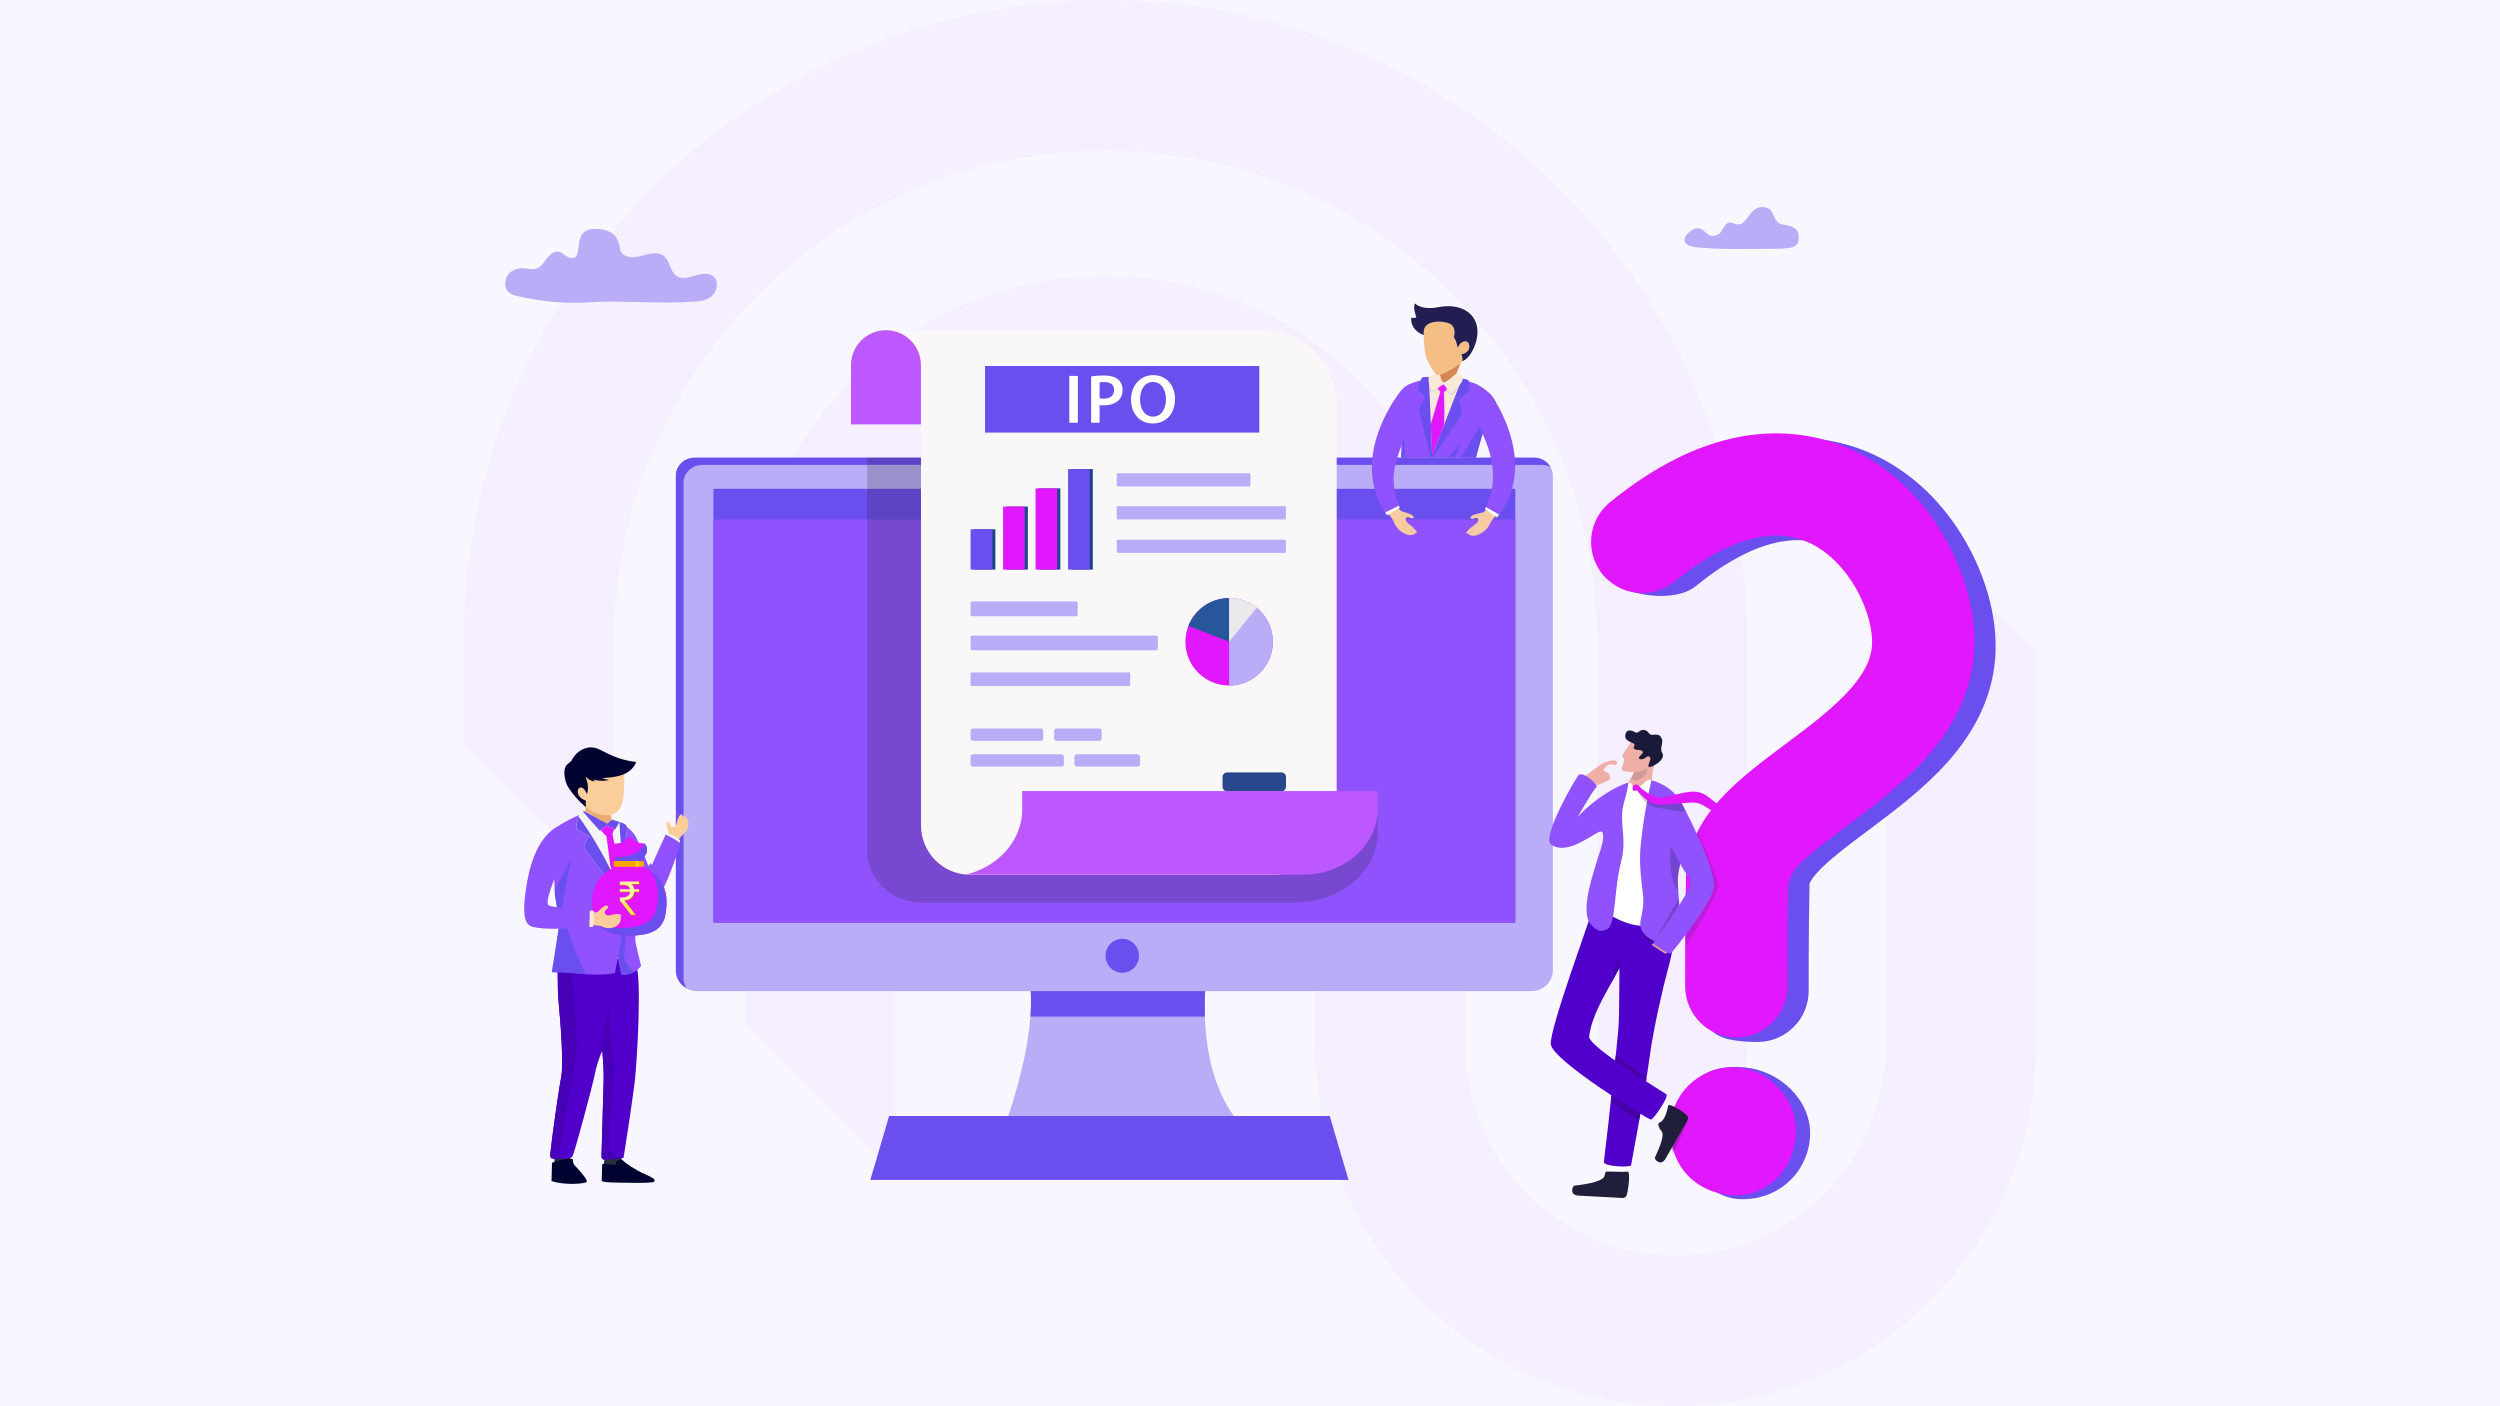 <svg width="1920" height="1080" viewBox="0 0 1920 1080" fill="none" xmlns="http://www.w3.org/2000/svg">
<rect width="1920" height="1080" fill="#F8F7FF"/>
<path d="M471.647 686.258C471.647 685.598 471.647 684.988 471.647 684.378V493.074C471.647 284.95 640.95 115.647 849.074 115.647C1057.2 115.647 1226.5 284.95 1226.5 493.074V805.208C1226.5 837.118 1252.41 863.031 1284.32 863.031C1316.23 863.031 1342.15 837.118 1342.15 805.208V493.074C1342.15 221.182 1120.97 0 849.074 0C577.182 0 356 221.182 356 493.074V570.662L471.596 686.258H471.647Z" fill="#F5EFFF"/>
<path fill-rule="evenodd" clip-rule="evenodd" d="M687.807 488.68V902.386L572.16 786.74V488.68C572.16 335.992 696.394 211.758 849.082 211.758C1001.77 211.758 1126 335.992 1126 488.68V645.789C1126 647.964 1125.88 650.112 1125.65 652.225V803.076C1125.65 891.996 1198 964.351 1286.92 964.351C1375.84 964.351 1448.2 891.996 1448.2 803.076V388.048C1448.2 386.984 1448.25 385.919 1448.3 384.855L1448.3 384.847L1563.85 500.392V803.076C1563.85 955.764 1439.61 1080 1286.92 1080C1134.24 1080 1010 955.764 1010 803.076V645.967C1010 643.792 1010.12 641.645 1010.36 639.531V488.68C1010.36 399.76 938.002 327.405 849.082 327.405C760.162 327.405 687.807 399.76 687.807 488.68Z" fill="#F5EFFF"/>
<path d="M1099.19 533.154L1100.08 542.376C1100.08 542.376 1091.27 546.218 1089.71 544.391C1088.15 542.563 1087.07 543.041 1087.07 543.041L1086.33 531.375L1099.2 533.148L1099.19 533.154Z" fill="#22313B"/>
<path d="M1137.59 530.334L1137.05 539.186L1125.57 538.593L1124.21 528.742L1137.59 530.334Z" fill="#22313B"/>
<path d="M1076.81 385.984H1134.62C1134.73 393.512 1134.79 408.01 1133.85 417.48C1132.53 430.755 1130.09 463.921 1132.05 473.79C1133.84 482.86 1139.34 522.573 1140.36 534.075C1140.48 535.352 1139.45 536.447 1138.14 536.453C1133.08 536.472 1124.99 537.331 1123.61 534.795C1121.83 531.54 1108.66 481.087 1106.71 471.218C1104.75 461.349 1101.15 453.18 1101.15 453.18C1101.15 453.18 1099.84 466.456 1100.11 476.374L1101.73 534.862C1101.77 536.296 1100.53 537.446 1099.08 537.313C1094.47 536.889 1088.85 536.804 1085.1 535.697C1085.1 535.697 1079.08 496.808 1076.89 478.673C1074.7 460.538 1071.3 394.528 1075.93 386.922C1076.13 386.589 1076.43 386.281 1076.81 385.984V385.984Z" fill="#3F4752"/>
<path d="M1140.36 534.081C1140.48 535.358 1139.45 536.453 1138.14 536.459C1137.04 536.459 1135.63 536.453 1134.1 536.411C1131.49 517.829 1122.3 464.816 1120.54 453.446C1119.12 444.352 1122.95 407.786 1125.46 385.984H1134.62V386.003C1134.62 386.22 1134.63 386.438 1134.63 386.668V386.735C1134.64 387.207 1134.65 387.697 1134.65 388.211C1134.65 388.247 1134.65 388.29 1134.65 388.326C1134.65 388.834 1134.66 389.361 1134.66 389.905C1134.66 389.96 1134.66 390.008 1134.66 390.063C1134.66 390.329 1134.66 390.595 1134.66 390.874V390.886C1134.66 391.164 1134.66 391.448 1134.66 391.733C1134.66 391.793 1134.66 391.854 1134.66 391.92C1134.66 392.174 1134.66 392.429 1134.66 392.689V392.792C1134.66 393.094 1134.66 393.403 1134.66 393.711V393.802C1134.66 394.068 1134.66 394.341 1134.66 394.607C1134.66 394.68 1134.66 394.746 1134.66 394.819C1134.66 395.43 1134.66 396.047 1134.66 396.67C1134.66 396.743 1134.66 396.81 1134.66 396.882C1134.66 397.167 1134.66 397.445 1134.66 397.729V397.832C1134.66 398.153 1134.65 398.474 1134.65 398.8C1134.65 398.861 1134.65 398.921 1134.65 398.982C1134.65 399.254 1134.65 399.526 1134.63 399.805C1134.63 399.871 1134.63 399.932 1134.63 399.998C1134.63 400.325 1134.63 400.646 1134.62 400.973C1134.62 401.021 1134.62 401.063 1134.62 401.112C1134.62 401.396 1134.61 401.681 1134.61 401.965V402.189C1134.59 402.842 1134.58 403.502 1134.56 404.155C1134.56 404.228 1134.56 404.307 1134.56 404.379C1134.56 404.67 1134.55 404.966 1134.54 405.257C1134.54 405.293 1134.54 405.335 1134.54 405.372C1134.53 405.698 1134.52 406.025 1134.51 406.352C1134.51 406.418 1134.51 406.491 1134.5 406.558C1134.5 406.824 1134.48 407.09 1134.48 407.362C1134.48 407.435 1134.48 407.508 1134.47 407.574C1134.46 407.895 1134.45 408.216 1134.43 408.53C1134.43 408.579 1134.43 408.627 1134.43 408.675C1134.42 408.948 1134.41 409.226 1134.4 409.498C1134.4 409.571 1134.39 409.65 1134.39 409.722C1134.36 410.358 1134.33 410.987 1134.3 411.604C1134.3 411.677 1134.29 411.743 1134.28 411.816C1134.27 412.088 1134.25 412.367 1134.24 412.633C1134.24 412.669 1134.24 412.705 1134.23 412.742C1134.21 413.044 1134.19 413.347 1134.17 413.643C1134.17 413.704 1134.16 413.77 1134.16 413.831C1134.14 414.079 1134.12 414.327 1134.1 414.569C1134.1 414.63 1134.1 414.69 1134.09 414.745C1134.07 415.035 1134.05 415.325 1134.02 415.61C1134.02 415.652 1134.02 415.689 1134.01 415.731C1133.99 415.979 1133.97 416.221 1133.95 416.457C1133.95 416.524 1133.94 416.59 1133.93 416.657C1133.91 416.935 1133.88 417.207 1133.85 417.474C1133.25 423.488 1132.43 433.587 1131.88 443.753C1131.84 444.455 1131.81 445.157 1131.77 445.859C1131.74 446.56 1131.71 447.256 1131.68 447.958C1131.66 448.309 1131.65 448.654 1131.63 448.999C1131.6 449.695 1131.57 450.385 1131.54 451.074C1131.52 451.764 1131.49 452.442 1131.47 453.12C1131.18 461.924 1131.25 469.778 1132.04 473.79C1132.35 475.327 1132.76 477.741 1133.24 480.748C1133.25 480.839 1133.27 480.93 1133.28 481.021C1133.36 481.535 1133.44 482.067 1133.53 482.618C1134.65 489.813 1136.05 499.664 1137.31 509.012C1138.71 519.438 1139.93 529.241 1140.36 534.075L1140.36 534.081Z" fill="#2F3740"/>
<path d="M1095.91 416.109C1097.77 422.675 1101.93 455.09 1101.93 455.09C1101.46 453.885 1101.15 453.19 1101.15 453.19C1101.15 453.19 1099.84 466.465 1100.11 476.383L1101.73 534.871C1101.77 536.306 1100.53 537.455 1099.08 537.322C1095.23 536.965 1090.85 536.711 1086.44 535.84C1089.59 535.192 1094.45 532.935 1095.71 530.291C1097.3 526.933 1092.23 465.86 1092.23 465.86C1095.28 454.188 1095.91 416.115 1095.91 416.115L1095.91 416.109Z" fill="#2F3740"/>
<path d="M1138.92 539.595C1138.92 539.595 1126.38 535.263 1123.33 536.915C1123.33 536.915 1123.41 540.043 1121.91 541.659C1120.4 543.268 1111.35 552.932 1112.95 554.45C1114.54 555.969 1130.09 557.082 1139.31 553.682L1138.91 539.595H1138.92Z" fill="#2D313D"/>
<path d="M1100.22 540.418C1100.74 540.363 1101.21 540.775 1101.23 541.313L1101.55 553.149C1101.55 553.149 1102.99 554.535 1094.58 554.777C1086.15 555.019 1063.7 555.672 1062.26 554.293C1060.82 552.907 1062.18 551.443 1069.11 548.387C1076.05 545.331 1083.63 540.115 1086.36 537.18C1086.36 537.18 1091.97 537.017 1090.68 541.337C1090.68 541.337 1091.99 541.301 1100.21 540.424L1100.22 540.418Z" fill="#2D313D"/>
<path d="M1075.94 386.922C1076.14 386.589 1076.44 386.281 1076.82 385.984H1134.62C1134.62 386.105 1134.62 386.232 1134.62 386.36C1134.62 386.462 1134.62 386.559 1134.62 386.662V386.729C1134.62 386.971 1134.63 387.213 1134.64 387.467C1134.64 387.509 1134.64 387.552 1134.64 387.594C1134.64 387.794 1134.64 387.999 1134.64 388.205V388.235C1134.65 389.064 1134.66 389.942 1134.67 390.867C1134.67 391.067 1134.67 391.267 1134.67 391.46C1113.02 399.496 1086.77 393.869 1074.93 390.002C1075.2 388.604 1075.54 387.552 1075.92 386.916L1075.94 386.922Z" fill="#2F3740"/>
<path d="M1079.21 366.118C1079.65 364.509 1080 363.492 1080 363.492L1130.03 365.543C1130.03 365.543 1130.21 366.566 1130.48 368.309C1130.23 368.654 1130.03 368.908 1130.03 368.908C1107.71 378.021 1091.54 378.033 1079.21 366.106V366.118Z" fill="#330E00"/>
<path d="M1141.04 323.58L1132.27 355.795L1136.73 385.893C1136.73 385.893 1099.56 401.492 1074.7 385.276L1077.38 317.469L1141.04 323.58V323.58Z" fill="#6A4EEE"/>
<path d="M1148.36 308.165C1143.85 299.923 1135.75 295.712 1131.3 293.927C1117.19 289.606 1097.78 288.566 1082.81 294.871C1077.5 297.103 1070.83 302.005 1077.38 317.465L1079.66 365.044C1079.66 365.044 1077.12 372.377 1078.72 373.932C1091.05 385.895 1107.23 385.895 1129.59 376.77C1129.59 376.77 1130.76 375.27 1130.92 374.671C1131.73 371.439 1129.01 362.411 1129.01 362.411L1141.49 323.582C1141.49 323.582 1147.63 315.226 1148.36 308.171V308.165Z" fill="#8F52FD"/>
<path d="M1074.7 386.185L1076.63 346.364C1082.39 353.135 1085.57 360.221 1088.69 368.541C1101.89 361.691 1113.43 351.689 1122.09 339.605C1118.84 348.312 1115.58 357.014 1112.32 365.721C1120.77 355.809 1134.08 329.046 1142.52 319.141L1132.26 355.791L1136.72 385.889C1136.72 385.889 1099.55 402.402 1074.7 386.185H1074.7Z" fill="#6A4EEE"/>
<path d="M1098.17 289.532C1098.17 289.532 1093.25 289.32 1092.35 289.871C1091.46 290.422 1089.21 296.896 1088.76 297.919C1088.32 298.941 1094.75 304.962 1094.75 304.962C1094.75 304.962 1089.44 313.688 1089.66 314.39C1089.88 315.091 1099.31 353.237 1099.31 353.237C1099.31 353.237 1122.17 319.152 1122.63 317.457C1123.1 315.763 1120.44 306.995 1120.44 306.995C1120.44 306.995 1127.21 302.009 1127.62 300.92C1128.03 299.831 1128.89 292.878 1127.62 291.995C1126.83 291.45 1122.28 290.428 1122.28 290.428L1098.17 289.52V289.532Z" fill="#6A4EEE"/>
<path d="M1122.28 292.086C1122.28 292.086 1115.28 310.16 1109.11 326.081C1104.26 338.6 1098.9 325.506 1098.9 325.506L1097.39 289.617C1097.72 289.593 1098.43 289.503 1098.76 289.484L1122.28 292.092V292.086Z" fill="#F8E8D8"/>
<path d="M1099.14 301.068C1097.73 300.736 1097.67 296.343 1097.67 296.343L1097.39 289.699C1097.4 289.662 1097.42 289.632 1097.43 289.596C1097.78 289.566 1098.43 289.487 1098.75 289.469L1120.43 291.871C1120.35 292.131 1121.22 293.934 1121.06 294.443C1119.81 298.14 1115.76 303.459 1114.95 303.586C1114 303.737 1111.58 300.96 1111.25 300.052C1110.75 300.5 1109.9 301.849 1109.4 302.297C1109.13 308.759 1109.37 317.261 1109.47 325.121C1105.71 334.815 1102.21 343.855 1100.7 347.752C1100.42 348.115 1100.15 348.46 1099.87 348.792L1099.06 329.587C1101.51 320.341 1103.95 311.095 1106.4 301.849C1105.62 300.784 1104.62 299.997 1103.84 298.932C1102.54 300.191 1100.93 301.062 1099.12 301.062L1099.14 301.068Z" fill="url(#paint0_linear_2857_24428)"/>
<path d="M1104.15 293.14C1106.26 294.356 1110.6 294.991 1112.96 295.046C1116.47 295.143 1115.06 293.085 1116.23 292.777L1122.28 277.54L1107.03 275.773L1106.98 276.645L1104.15 293.14Z" fill="#D38753"/>
<path d="M1098.89 325.505L1106.22 300.763L1103.02 297.162L1108.46 293.828L1112.62 297.67L1108.75 301.101C1108.75 301.101 1109.67 312.568 1109.1 326.074C1104.25 338.593 1099.92 349.781 1099.92 349.781L1098.89 325.499V325.505Z" fill="#E118FD"/>
<path d="M1119.12 286.116C1119.12 286.116 1110.84 294.043 1108.72 293.698C1106.59 293.353 1105.49 285.359 1105.49 285.359C1105.49 285.359 1098.31 288.554 1097.39 289.613C1096.46 290.672 1098.34 299.997 1099.33 300.499C1101.43 301.558 1107.73 294.514 1108.88 295.41C1110.03 296.306 1113.28 302.32 1114.35 302.199C1115.42 302.078 1123.95 293.667 1123.47 290.575C1122.99 287.483 1119.13 286.11 1119.13 286.11L1119.12 286.116Z" fill="#F8E8D8"/>
<path d="M1122.34 272.041C1122.34 272.041 1128.58 271.436 1128.41 265.73C1128.24 260.187 1121.18 261.434 1119.75 267.2C1119.72 267.315 1119.56 267.321 1119.54 267.2C1119.2 265.554 1118.08 260.526 1116.53 259.249C1116.53 259.249 1118.97 251.002 1113.2 248.509C1107.43 246.016 1093.68 245.822 1093.4 254.814C1093.12 263.806 1094.15 266.571 1094.37 270.746C1094.58 274.921 1101.12 287.259 1103.88 288.143C1106.63 289.02 1120.13 280.652 1122.22 278.546C1124.31 276.434 1122.35 272.047 1122.35 272.047L1122.34 272.041Z" fill="#F4BE84"/>
<path d="M1083.83 244.033C1083.83 244.033 1086.31 244.559 1087.8 243.646C1087.8 243.646 1084.73 236.185 1086.78 233.062C1086.78 233.062 1091.31 238.472 1104.79 235.894C1118.28 233.317 1130.52 237.601 1133.93 249.098C1137.33 260.594 1128.83 276.315 1122.94 277.325C1123.7 275.086 1122.35 272.031 1122.35 272.031C1122.35 272.031 1128.59 271.426 1128.42 265.719C1128.25 260.177 1121.19 261.423 1119.76 267.19C1119.73 267.305 1119.57 267.311 1119.55 267.19C1119.21 265.544 1118.09 260.516 1116.54 259.239C1116.54 259.239 1118.98 250.991 1113.21 248.498C1107.44 246.005 1093.68 245.812 1093.41 254.804C1093.38 255.723 1093.36 256.564 1093.36 257.363C1093.36 257.363 1083.02 253.902 1083.84 244.033H1083.83Z" fill="#221E52"/>
<path d="M789.82 749.484C789.82 749.484 800.445 780.865 773.125 860.749H950.672C950.672 860.749 918.802 829.369 926.39 749.484H789.814H789.82Z" fill="#B9ADF8"/>
<path d="M925.374 780.756C925.053 771.274 925.313 760.89 926.396 749.484H789.82C789.82 749.484 793.015 758.984 791.375 780.756H925.368H925.374Z" fill="#6A4EEE"/>
<path d="M533.189 351.477H1178.48C1186.27 351.477 1192.59 357.8 1192.59 365.587V745.031C1192.59 753.95 1185.35 761.187 1176.44 761.187H535.234C526.315 761.187 519.078 753.944 519.078 745.031V365.587C519.078 357.8 525.401 351.477 533.189 351.477V351.477Z" fill="#B9ADF8"/>
<path d="M524.942 751.045V370.676C524.942 363.119 531.458 356.995 539.5 356.995H1183.9C1186.4 356.995 1188.73 357.642 1190.78 358.689C1188.32 354.417 1183.56 351.477 1178.03 351.477H533.637C525.595 351.477 519.078 357.6 519.078 365.158V745.533C519.078 751.275 522.376 756.279 527.277 759.002C525.807 756.667 524.948 753.956 524.948 751.045H524.942Z" fill="#6A4EEE"/>
<path d="M548.655 375.398H1163.01C1163.43 375.398 1163.77 375.737 1163.77 376.155V707.886C1163.77 708.304 1163.43 708.643 1163.01 708.643H548.655C548.237 708.643 547.898 708.304 547.898 707.886V376.155C547.898 375.737 548.237 375.398 548.655 375.398Z" fill="#6A4EEE"/>
<path d="M548.625 398.977H1163.04C1163.44 398.977 1163.76 399.303 1163.76 399.703V707.92C1163.76 708.319 1163.44 708.646 1163.04 708.646H548.625C548.225 708.646 547.898 708.319 547.898 707.92V399.709C547.898 399.309 548.225 398.983 548.625 398.983V398.977Z" fill="#8F52FD"/>
<path d="M682.841 857.086L668.422 906.177H1035.65L1021.24 857.086H682.841Z" fill="#6A4EEE"/>
<path d="M874.755 734.036C874.755 741.23 869.001 747.063 861.903 747.063C854.805 747.063 849.051 741.23 849.051 734.036C849.051 726.841 854.805 721.008 861.903 721.008C869.001 721.008 874.755 726.841 874.755 734.036Z" fill="#6A4EEE"/>
<path opacity="0.2" d="M665.941 351.492V653.29C665.941 674.317 683.005 691.538 704.668 693.111C704.486 693.153 704.31 693.202 704.135 693.238H993.921C1029.36 693.238 1058.1 669.433 1058.1 640.074V625.703H1022.86V351.492H665.941Z" fill="#231F20"/>
<path d="M684.438 253.875H970.986C1001.69 253.875 1026.58 279.077 1026.58 310.161V623.104C1026.58 649.982 1005.06 671.772 978.514 671.772H744.85C724.126 671.772 707.322 654.757 707.322 633.772V322.009H684.438V253.875V253.875Z" fill="#F9F7F7"/>
<path d="M747.183 559.469H799.39C800.365 559.469 801.151 560.255 801.151 561.23V567.232C801.151 568.206 800.365 568.993 799.39 568.993H747.183C746.208 568.993 745.422 568.206 745.422 567.232V561.23C745.422 560.255 746.208 559.469 747.183 559.469Z" fill="#B9ADF8"/>
<path d="M811.343 559.469H844.296C845.265 559.469 846.057 560.255 846.057 561.23V567.232C846.057 568.206 845.271 568.993 844.296 568.993H811.343C810.369 568.993 809.582 568.206 809.582 567.232V561.23C809.582 560.255 810.369 559.469 811.343 559.469Z" fill="#B9ADF8"/>
<path d="M747.183 579.242H815.298C816.272 579.242 817.059 580.029 817.059 581.003V587.006C817.059 587.98 816.272 588.766 815.298 588.766H747.183C746.215 588.766 745.422 587.98 745.422 587.006V581.003C745.422 580.029 746.208 579.242 747.183 579.242V579.242Z" fill="#B9ADF8"/>
<path d="M827.245 579.242H873.469C874.649 579.242 875.605 580.198 875.605 581.378V586.63C875.605 587.81 874.649 588.766 873.469 588.766H827.245C826.065 588.766 825.109 587.81 825.109 586.63V581.378C825.109 580.198 826.065 579.242 827.245 579.242Z" fill="#B9ADF8"/>
<path d="M984.071 593.195H942.476C940.505 593.195 938.906 594.794 938.906 596.765V604.178C938.906 606.149 940.505 607.748 942.476 607.748H984.071C986.042 607.748 987.641 606.149 987.641 604.178V596.765C987.641 594.794 986.042 593.195 984.071 593.195Z" fill="#29478C"/>
<path d="M959.639 363.477H858.334C857.966 363.477 857.668 363.775 857.668 364.142V372.928C857.668 373.296 857.966 373.594 858.334 373.594H959.639C960.006 373.594 960.304 373.296 960.304 372.928V364.142C960.304 363.775 960.006 363.477 959.639 363.477Z" fill="#B9ADF8"/>
<path d="M858.352 388.773H986.892C987.267 388.773 987.576 389.076 987.576 389.457V398.213C987.576 398.588 987.273 398.897 986.892 398.897H858.352C857.977 398.897 857.668 398.594 857.668 398.213V389.457C857.668 389.082 857.97 388.773 858.352 388.773V388.773Z" fill="#B9ADF8"/>
<path d="M858.352 414.5H986.892C987.267 414.5 987.576 414.803 987.576 415.184V423.939C987.576 424.315 987.273 424.623 986.892 424.623H858.352C857.977 424.623 857.668 424.321 857.668 423.939V415.184C857.668 414.809 857.97 414.5 858.352 414.5V414.5Z" fill="#B9ADF8"/>
<path d="M785.072 621.606V607.531H1058.1V621.2C1058.1 649.132 1032.4 671.768 1000.69 671.768H741.48C766.592 665.802 785.072 645.604 785.072 621.6V621.606Z" fill="#BC58FE"/>
<path d="M680.418 253.602C665.588 253.602 653.57 265.625 653.57 280.45V325.923H707.266V280.45C707.266 265.619 695.243 253.602 680.418 253.602Z" fill="#BC58FE"/>
<path d="M764.448 406.484H747.82V437.441H764.448V406.484Z" fill="#1B4787"/>
<path d="M789.394 389.039H772.766V437.441H789.394V389.039Z" fill="#1B4787"/>
<path d="M814.339 375.094H797.711V437.449H814.339V375.094Z" fill="#1B4787"/>
<path d="M839.288 360.266H822.66V437.446H839.288V360.266Z" fill="#1B4787"/>
<path d="M762.054 406.484H745.426V437.441H762.054V406.484Z" fill="#6A4EEE"/>
<path d="M787.003 389.039H770.375V437.441H787.003V389.039Z" fill="#E118FD"/>
<path d="M811.944 375.094H795.316V437.449H811.944V375.094Z" fill="#E118FD"/>
<path d="M836.894 360.266H820.266V437.446H836.894V360.266Z" fill="#6A4EEE"/>
<path d="M967.142 281.109H756.484V332.228H967.142V281.109Z" fill="#6A4EEE"/>
<path d="M827.792 288.672V324.651H821.227V288.672H827.792V288.672Z" fill="white"/>
<path d="M837.983 289.151C840.33 288.721 843.586 288.406 848.015 288.406C852.82 288.406 856.341 289.423 858.635 291.341C860.771 293.102 862.156 295.934 862.156 299.292C862.156 302.65 861.091 305.537 859.058 307.461C856.444 310.075 852.329 311.303 847.688 311.303C846.46 311.303 845.341 311.249 844.487 311.091V324.651H837.977V289.157L837.983 289.151ZM844.493 305.912C845.292 306.123 846.363 306.178 847.694 306.178C852.608 306.178 855.597 303.776 855.597 299.558C855.597 295.341 852.82 293.422 848.281 293.422C846.466 293.422 845.183 293.58 844.493 293.743V305.912V305.912Z" fill="white"/>
<path d="M902.406 306.287C902.406 318.353 895.09 325.239 885.167 325.239C875.243 325.239 868.617 317.5 868.617 306.929C868.617 296.358 875.558 288.086 885.699 288.086C895.84 288.086 902.406 296.037 902.406 306.287ZM875.558 306.82C875.558 314.135 879.243 319.95 885.542 319.95C891.841 319.95 895.471 314.081 895.471 306.553C895.471 299.776 892.107 293.368 885.542 293.368C878.976 293.368 875.558 299.401 875.558 306.82Z" fill="white"/>
<path d="M950.306 525.863C968.512 522.357 980.429 504.756 976.923 486.55C973.417 468.344 955.816 456.427 937.61 459.933C919.404 463.439 907.487 481.04 910.993 499.246C914.499 517.452 932.1 529.369 950.306 525.863Z" fill="#E118FD"/>
<path d="M977.536 492.883C977.536 474.343 962.505 459.312 943.965 459.312V526.454C962.505 526.454 977.536 511.423 977.536 492.883Z" fill="#B9ADF8"/>
<path d="M912.691 480.676L943.957 492.899V459.328C929.731 459.328 917.575 468.181 912.691 480.682V480.676Z" fill="#28569B"/>
<path d="M943.965 459.312V492.883L965.083 466.791C959.316 462.114 951.97 459.312 943.965 459.312Z" fill="#EAE8EB"/>
<path d="M746.54 461.906H826.539C827.162 461.906 827.665 462.408 827.665 463.032V472.144C827.665 472.768 827.162 473.27 826.539 473.27H746.54C745.916 473.27 745.414 472.768 745.414 472.144V463.032C745.414 462.408 745.916 461.906 746.54 461.906Z" fill="#B9ADF8"/>
<path d="M746.443 488.07H888.162C888.731 488.07 889.191 488.53 889.191 489.099V498.351C889.191 498.92 888.731 499.38 888.162 499.38H746.443C745.874 499.38 745.414 498.92 745.414 498.351V489.099C745.414 488.53 745.874 488.07 746.443 488.07Z" fill="#B9ADF8"/>
<path d="M746.245 516.42H867.137C867.597 516.42 867.972 516.795 867.972 517.255V526.023C867.972 526.483 867.597 526.858 867.137 526.858H746.245C745.785 526.858 745.41 526.483 745.41 526.023V517.249C745.41 516.789 745.785 516.414 746.245 516.414V516.42Z" fill="#B9ADF8"/>
<path d="M1142.88 389.638C1142.88 389.638 1140.46 393.214 1138.36 393.692C1136.46 394.122 1137.12 394.001 1136.31 394.14C1136.03 394.188 1135.48 394.315 1135.48 394.315C1135.48 394.315 1130.29 395.471 1129.59 396.929C1128.9 398.388 1129.99 399.023 1132.72 397.964C1135.44 396.905 1136.89 400.203 1132.86 402.775C1128.84 405.346 1124.87 409.316 1126.47 409.776C1128.07 410.235 1131.14 407.628 1131.14 407.628C1131.14 407.628 1131.26 407.742 1130.45 408.366C1129.63 408.995 1127.15 409.891 1127.63 410.229C1128.11 410.568 1131 412.989 1136.68 409.993C1142.36 406.998 1143.72 403.21 1144.49 401.692C1145.26 400.173 1149.13 395.235 1150.99 394.255C1150.99 394.255 1145.98 387.732 1142.88 389.638H1142.88Z" fill="#F7CBA1"/>
<path d="M1141.55 388.539L1151.86 394.191L1149.83 397.398L1140.4 390.966L1141.55 388.539Z" fill="white"/>
<path d="M1151.47 395.273L1141 389.404C1143.4 384.158 1145.96 377.501 1146.46 369.569C1147.28 356.729 1144.15 338.285 1128.35 315.873C1128.35 315.873 1123.86 305.646 1132.21 300.854C1137.56 297.786 1143.78 300.412 1146.99 305.671C1156.5 321.27 1176.6 360.813 1151.46 395.267L1151.47 395.273Z" fill="#8F52FD"/>
<path d="M1072.63 388.492C1072.63 388.492 1074.82 392.214 1076.9 392.819C1078.77 393.363 1078.11 393.2 1078.91 393.388C1079.19 393.454 1079.74 393.618 1079.74 393.618C1079.74 393.618 1084.84 395.088 1085.44 396.589C1086.04 398.089 1084.92 398.652 1082.27 397.43C1079.61 396.207 1077.96 399.408 1081.82 402.222C1085.68 405.036 1089.39 409.235 1087.77 409.598C1086.15 409.961 1083.24 407.166 1083.24 407.166C1083.24 407.166 1083.11 407.275 1083.89 407.946C1084.66 408.624 1087.09 409.671 1086.59 409.979C1086.08 410.288 1083.05 412.527 1077.56 409.187C1072.08 405.847 1070.95 401.98 1070.28 400.419C1069.6 398.858 1066.05 393.69 1064.25 392.595C1064.25 392.595 1069.65 386.393 1072.63 388.486V388.492Z" fill="#F7CBA1"/>
<path d="M1074.03 387.477L1063.39 392.487L1065.22 395.815L1075.03 389.976L1074.03 387.477Z" fill="white"/>
<path d="M1063.71 393.596L1074.52 388.38C1072.44 383 1070.29 376.199 1070.28 368.248C1070.26 355.384 1076.51 339.3 1088.92 315.393C1088.92 315.393 1098.12 302.178 1083.44 298.335C1080.27 297.507 1076.89 298.656 1074.94 301.294C1065.63 313.892 1039.28 355.378 1063.71 393.596Z" fill="#8F52FD"/>
<path d="M511.408 643.315C511.408 643.315 513.81 640.519 513.272 638.831C512.781 637.306 512.987 637.832 512.727 637.197C512.636 636.979 512.503 636.532 512.503 636.532C512.503 636.532 511.148 632.374 512.273 631.455C513.399 630.535 514.554 631.158 514.815 633.47C515.075 635.781 519.068 635.92 519.692 632.223C520.315 628.526 522.366 624.484 523.595 625.537C524.823 626.59 523.703 629.591 523.703 629.591C523.703 629.591 523.873 629.652 524.109 628.871C524.339 628.09 524.036 626.003 524.611 626.263C525.18 626.523 528.998 627.975 528.75 633.016C528.502 638.056 525.374 640.126 524.23 641.124C523.086 642.123 520.018 646.364 519.94 648.016C519.94 648.016 511.003 646.146 511.408 643.321V643.315Z" fill="#FBCD9B"/>
<path d="M512.14 640.055L510.809 643.594L520.793 649.742L522.414 645.476C519.831 642.366 512.134 640.055 512.134 640.055H512.14Z" fill="white"/>
<path d="M486.231 639.908C491.32 646.412 498.019 665.364 498.019 665.364C498.019 665.364 499.864 660.91 500.536 664.523L511.234 640.912C511.234 640.912 520.897 645.353 522.477 648.064C522.477 648.064 510.544 686.808 503.846 689.961C497.141 693.114 485.929 679.584 485.929 679.584L480.671 642.77C480.18 639.702 485.856 639.423 486.237 639.908H486.231Z" fill="#8F52FD"/>
<path d="M490.26 654.888C490.563 650.452 485.867 642.289 481.844 640.734C481.311 641.176 480.978 641.787 481.081 642.616L485.129 679.17C485.129 679.17 490.018 685.675 495.156 688.749C492.905 680.187 489.583 664.702 490.254 654.882L490.26 654.888Z" fill="#346ED8"/>
<path d="M464.537 886.54L463.629 895.738C463.629 895.738 472.627 899.574 474.218 897.747C475.816 895.925 476.917 896.403 476.917 896.403L477.679 884.773L464.537 886.54Z" fill="#22313B"/>
<path d="M425.316 883.724L425.879 892.546L437.594 891.96L438.979 882.133L425.316 883.724Z" fill="#22313B"/>
<path d="M428.451 734.876C428.451 734.876 427.798 757.955 429.141 771.194C430.484 784.434 432.983 817.502 430.986 827.347C429.147 836.393 423.538 875.991 422.497 887.463C422.382 888.74 423.429 889.829 424.766 889.835C429.934 889.853 438.199 890.707 439.603 888.183C441.412 884.934 454.863 834.626 456.86 824.787C458.863 814.943 462.53 806.798 462.53 806.798C462.53 806.798 463.873 820.037 463.595 829.925L461.937 888.244C461.895 889.672 463.159 890.821 464.642 890.688C469.349 890.265 475.086 890.186 478.916 889.079C478.916 889.079 485.07 850.304 487.303 832.218C489.535 814.132 493.009 748.309 488.277 740.728C483.545 733.146 428.451 734.882 428.451 734.882V734.876Z" fill="#5100CC"/>
<path d="M422.493 887.465C422.378 888.742 423.425 889.831 424.762 889.837C425.882 889.837 427.322 889.831 428.889 889.788C431.551 871.26 440.936 818.399 442.74 807.06C444.301 797.245 439.593 755.312 437.112 734.727C431.884 734.769 428.453 734.878 428.453 734.878C428.453 734.878 427.8 757.956 429.143 771.196C430.486 784.435 432.985 817.504 430.989 827.348C429.149 836.395 423.54 875.992 422.499 887.465H422.493Z" fill="#4800B6"/>
<path d="M467.882 769.82C465.976 776.367 461.734 808.692 461.734 808.692C462.218 807.494 462.533 806.798 462.533 806.798C462.533 806.798 463.876 820.037 463.598 829.924L461.94 888.243C461.898 889.672 463.162 890.821 464.645 890.688C468.578 890.337 473.05 890.077 477.552 889.212C474.332 888.57 469.371 886.313 468.088 883.681C466.46 880.335 471.634 819.432 471.634 819.432C468.524 807.796 467.882 769.826 467.882 769.826V769.82Z" fill="#4800B6"/>
<path d="M423.956 892.955C423.956 892.955 436.754 888.634 439.876 890.28C439.876 890.28 439.785 893.403 441.328 895.006C442.865 896.61 452.099 906.249 450.471 907.761C448.844 909.274 432.966 910.388 423.551 906.999L423.95 892.955H423.956Z" fill="#000230"/>
<path d="M463.487 893.777C462.948 893.723 462.47 894.134 462.452 894.667L462.119 906.466C462.119 906.466 460.649 907.846 469.241 908.094C477.839 908.336 500.766 908.989 502.243 907.61C503.713 906.23 502.322 904.766 495.242 901.716C488.156 898.666 480.417 893.469 477.634 890.54C477.634 890.54 471.903 890.376 473.21 894.685C473.21 894.685 471.879 894.648 463.487 893.771V893.777Z" fill="#000230"/>
<path d="M448.195 627.402L450.277 619.016L468.424 619.118L469.713 629.804C469.713 629.804 460.557 643.104 448.195 627.402V627.402Z" fill="#E9AE74"/>
<path d="M479.549 594.457C479.549 594.457 479.41 603.703 479.071 608.641C478.727 613.578 478.091 624.887 468.107 625.849C458.123 626.812 452.822 621.565 449.337 619.212C449.337 619.212 438.197 608.066 440.067 604.889C441.943 601.712 444.272 591.952 454.142 592.636C464.011 593.32 479.549 594.457 479.549 594.457V594.457Z" fill="#FBCD9B"/>
<path d="M467.194 578.973C464.986 577.926 462.789 576.843 460.738 575.766C457.271 573.938 453.204 573.478 449.477 574.688C441.762 577.2 439.027 584.158 439.027 584.158L435.505 587.22C431.984 590.282 433.254 600.23 437.042 605.621C444.134 615.696 449.792 619.623 449.792 619.623C450.209 619.653 450.221 619.332 449.985 618.812C449.531 616.501 450.058 614.939 450.058 614.939C442.736 612.676 442.41 605.827 445.465 604.895C448.527 603.963 450.79 609.82 450.79 609.82L451.323 607.823C452.303 602.511 449.737 596.478 449.737 596.478C449.737 596.478 449.913 596.581 450.227 596.744C450.239 596.768 450.252 596.787 450.264 596.811C450.264 596.811 452.745 599.969 456.95 600.115C456.95 600.115 456.327 599.534 455.54 598.741C458.802 599.6 463.152 600.139 467.878 599.044C467.878 599.044 464.659 598.553 462.245 597.488C465.379 597.422 468.967 597.131 472.876 596.436C486.267 594.058 488.536 585.272 488.536 585.272C481.45 584.273 475.424 582.888 467.176 578.985L467.194 578.973Z" fill="#000230"/>
<path d="M444.624 625.965C444.624 625.965 441.429 635.743 443.117 636.869C444.812 637.994 452.708 642.133 452.708 642.133C452.708 642.133 448.569 647.585 448.569 650.405C448.569 653.224 478.836 689.911 478.836 689.911C478.836 689.911 487.301 650.217 485.426 648.335C483.544 646.453 480.361 643.071 480.361 643.071C480.361 643.071 483.005 635.174 480.361 633.292C477.717 631.411 470.008 629.529 470.008 629.529L466.438 632.536L448.388 622.945L444.624 625.953V625.965Z" fill="#F5F5F5"/>
<path d="M487.882 721.863C487.882 719.606 489.007 681.249 489.007 681.249C489.007 681.249 493.146 653.421 488.632 643.643C486.823 639.728 484.058 636.975 481.383 635.062C482.049 638.046 480.373 643.08 480.373 643.08C480.373 643.08 483.555 646.463 485.437 648.344C487.319 650.226 478.848 689.92 478.848 689.92L474.527 735.097L477.16 748.421C477.16 748.421 485.806 750.369 492.39 741.759C492.39 741.759 487.876 724.126 487.876 721.869L487.882 721.863Z" fill="#8F52FD"/>
<path d="M479.465 736.53C479.465 736.53 481.674 691.117 483.459 683.221C484.36 679.252 483.664 674.278 482.757 670.32C480.899 680.304 478.848 689.919 478.848 689.919L474.527 735.096L477.16 748.42C477.16 748.42 481.976 749.497 487.15 746.478C484.838 744.523 481.637 741.219 479.465 736.536V736.53Z" fill="#6A4EEE"/>
<path d="M470.015 629.537L466.445 632.544L448.395 622.953L447.766 623.455L460.569 637.996L466.07 634.002L472.417 637.106L475.782 631.231C472.925 630.251 470.021 629.537 470.021 629.537H470.015Z" fill="#6A4EEE"/>
<path d="M470.349 640.494L471.674 636.749L466.065 634.008L461.242 637.511L465.786 642.467L468.745 664.856L477.428 688.2C478.318 689.289 478.844 689.919 478.844 689.919C478.844 689.919 479.08 688.805 479.462 686.972L470.349 640.488V640.494Z" fill="#E118FD"/>
<path d="M477.428 688.199C466.041 656.039 444.306 627 444.306 627C443.543 629.535 441.764 635.968 443.12 636.875C444.814 638.001 452.71 642.139 452.71 642.139C452.71 642.139 448.571 647.591 448.571 650.411C448.571 652.862 471.462 680.932 477.422 688.199H477.428Z" fill="#6A4EEE"/>
<path d="M485.431 648.339C483.549 646.457 480.366 643.074 480.366 643.074C480.366 643.074 483.01 635.178 480.366 633.296C479.343 632.57 477.571 631.844 475.773 631.227C475.894 640.442 479.985 684.396 479.985 684.402C482.23 673.438 486.871 649.779 485.425 648.339H485.431Z" fill="#6A4EEE"/>
<path d="M478.847 689.915C478.847 689.915 448.581 653.228 448.581 650.409C448.581 647.589 452.719 642.137 452.719 642.137C452.719 642.137 444.823 637.998 443.129 636.873C441.434 635.747 444.635 625.969 444.635 625.969C444.635 625.969 432.225 631.142 423.766 638.004L426.222 687.271L429.75 708.734L425.048 744.761C425.048 744.761 455.358 751.199 472.282 747.254C472.282 747.254 481.873 697.328 480.179 693.382C479.967 692.892 479.519 691.682 478.854 689.921L478.847 689.915Z" fill="#8F52FD"/>
<path d="M449.864 748.026L442.185 731.271C442.185 731.271 431.656 703.818 431.656 699.304C431.656 694.79 438.385 660.094 438.385 660.094L426.041 683.82L426.211 687.275L429.738 708.737L423.754 746.695C423.754 746.695 434.966 746.931 449.858 748.032L449.864 748.026Z" fill="#6A4EEE"/>
<path d="M511.865 692.127C511.865 707.938 508.397 718.546 483.746 718.546C461.266 718.546 454.762 707.938 454.762 692.127C454.762 676.316 467.541 663.5 483.31 663.5C499.079 663.5 511.859 676.316 511.859 692.127H511.865Z" fill="#E118FD"/>
<path d="M491.248 679.432H485.465C486.481 680.322 487.216 681.599 487.43 683.379L490.759 682.886L491.252 683.379V685.314H487.467C487.117 689.261 484.277 691.778 479.793 691.932C482.526 695.066 485.506 699.014 488.449 703.001H485.083L484.59 702.508C484.59 702.508 479.164 695.261 476.497 692.127V689.729H478.424C482.21 689.729 484.244 687.989 484.487 685.318H476.497L476.004 684.825L476.497 683.383H484.384C483.895 681.139 482.037 680.017 478.987 680.017H476.501L476.008 679.524L476.501 677.501L490.763 677.008L491.256 677.501V679.436L491.248 679.432Z" fill="#C97800"/>
<path d="M484.591 702.502H487.957C486 699.85 484.028 697.223 482.119 694.832C480.28 694.258 478.518 693.515 476.844 692.625C479.739 696.083 482.097 699.18 484.591 702.502V702.502Z" fill="#FFED45"/>
<path d="M486.973 684.817H490.759V682.882H486.94C486.731 681.102 485.995 679.825 484.976 678.935H490.759V677H476.004V679.516H478.49C481.54 679.516 483.398 680.638 483.887 682.882H476V684.817H483.99C483.744 687.488 481.713 689.228 477.928 689.228H476V691.626C476.287 691.965 476.563 692.292 476.839 692.623C478.513 693.513 480.275 694.26 482.114 694.83C481.154 693.628 480.208 692.48 479.292 691.431C483.777 691.277 486.617 688.761 486.97 684.813L486.973 684.817Z" fill="#FFF1A1"/>
<path d="M498.903 668.156C502.909 673.082 505.311 679.375 505.311 686.224C505.311 702.036 501.844 712.643 477.192 712.643C469.229 712.643 463.281 711.306 458.906 708.885C463.045 714.972 470.7 718.555 483.745 718.555C508.391 718.555 511.864 707.947 511.864 692.136C511.864 682.098 506.703 673.269 498.903 668.156V668.156Z" fill="#6A4EEE"/>
<path d="M473.242 661.837C473.242 661.837 471.451 657.995 470.259 654.709C469.067 651.423 469.66 647.647 473.775 647.72C477.889 647.793 479.88 645.275 481.205 644.017C482.531 642.758 485.253 643.037 486.778 645.064C488.303 647.091 490.96 647.581 494.009 647.72C497.059 647.859 497.725 654.013 495.933 656.107C494.142 658.206 492.926 661.837 492.926 661.837H473.236H473.242Z" fill="#E118FD"/>
<path d="M471.707 658.367C472.53 660.315 473.238 661.834 473.238 661.834H492.928C492.928 661.834 494.144 658.197 495.935 656.104C497.654 654.095 497.115 648.365 494.38 647.766C492.123 657.695 476.342 658.385 471.707 658.367V658.367Z" fill="#6A4EEE"/>
<path d="M493.574 661.273H472.215C471.673 661.273 471.234 661.712 471.234 662.254V664.722C471.234 665.264 471.673 665.703 472.215 665.703H493.574C494.116 665.703 494.555 665.264 494.555 664.722V662.254C494.555 661.712 494.116 661.273 493.574 661.273Z" fill="#FBA700"/>
<path d="M490.456 661.273H488.387V665.703H490.456V661.273Z" fill="#FFD415"/>
<path d="M454.168 700.435C454.168 700.435 457.992 701.349 459.371 700.012C460.618 698.807 460.2 699.255 460.697 698.699C460.866 698.505 461.235 698.16 461.235 698.16C461.235 698.16 464.618 694.85 466.04 695.467C467.456 696.085 467.395 697.482 465.283 698.862C463.171 700.235 464.902 704.09 468.769 702.874C472.635 701.657 477.494 701.627 477.052 703.309C476.611 704.985 473.186 705.391 473.186 705.391C473.186 705.391 473.21 705.585 474.069 705.421C474.928 705.258 476.804 703.957 476.822 704.622C476.835 705.288 477.216 709.614 472.23 711.841C467.244 714.068 463.783 712.114 462.288 711.514C460.793 710.915 455.257 710.08 453.623 710.819C453.623 710.819 451.251 701.44 454.174 700.441L454.168 700.435Z" fill="#FBCD9B"/>
<path d="M451.414 711.948L455.305 711.9C455.305 711.9 457.132 705.117 455.874 699.398L452.243 699.441L451.42 711.948H451.414Z" fill="#F8E8D8"/>
<path d="M429.33 634.514C429.33 634.514 411.606 639.524 404.938 676.725C398.27 713.927 407.068 711.391 414.517 712.735C421.972 714.078 452.656 712.45 452.656 712.45L452.946 698.727C452.946 698.727 423.139 697.383 421.179 695.138C419.218 692.9 422.111 684.501 426.546 672.786C430.981 661.072 433.959 637.073 429.33 634.508V634.514Z" fill="#8F52FD"/>
<path d="M453.803 232.131C434.695 233.418 416.43 231.734 397.677 227.449C394.8 226.791 391.75 225.913 389.802 223.474C386.851 219.782 387.736 213.563 390.921 210.116C394.106 206.669 398.906 205.636 403.33 206.117C406.164 206.424 409.073 207.269 411.808 206.391C415.226 205.296 417.49 201.828 419.782 198.804C422.074 195.783 425.177 192.795 428.709 193.268C431.355 193.622 433.441 195.834 435.797 197.217C438.153 198.601 441.575 198.749 442.925 196.199C445.815 190.739 441.759 175.773 456.645 175.773C478.133 175.773 474.623 190.837 477.212 194.034C481.134 198.88 488.116 197.814 493.794 196.173C499.473 194.533 506.239 192.976 510.621 197.311C514.422 201.069 514.812 207.959 518.854 211.392C523.154 215.048 529.265 213.097 534.476 211.457C539.687 209.817 546.407 209.213 549.432 214.199C551.969 218.38 550.077 224.453 546.471 227.521C542.865 230.589 538.107 231.333 533.576 231.64C504.138 233.62 477.414 230.542 453.803 232.128V232.131Z" fill="#B9ADF8"/>
<path d="M1303.75 175.326C1297.59 175.326 1284.92 187.93 1303.03 189.951C1321.13 191.972 1348.24 191.041 1359.21 191.083C1377.12 191.153 1381.56 190.306 1381.42 181.872C1381.34 176.991 1379.05 173.828 1369.61 172.55C1359.79 171.219 1364.81 158.629 1352.82 159.008C1342.61 159.332 1341.56 175.814 1332.22 171.776C1322.88 167.739 1324.83 178.744 1318 180.764C1310.49 182.983 1309.91 175.33 1303.75 175.33V175.326Z" fill="#B9ADF8"/>
<path d="M1349.49 800.243C1303 799.892 1310.6 782.658 1310.52 761.114C1310.51 759.258 1310.36 715.203 1311.2 676.457C1311.67 654.382 1321.41 633.822 1340.96 613.604C1354.31 599.798 1370.48 587.712 1387.59 574.916C1405.55 561.492 1424.12 547.612 1437.13 532.971C1452.14 516.068 1454.01 504.314 1454.11 496.943C1454.24 487.567 1451.02 471.679 1441.6 455.217C1432.64 439.539 1420.26 427.304 1406.73 420.772C1394.55 414.883 1381.5 413.373 1366.85 416.162C1347.11 419.918 1325.42 431.348 1302.37 450.143C1285.56 463.851 1244.49 457.83 1230.78 441.017C1217.07 424.204 1235.91 402.972 1252.73 389.263C1286.01 362.127 1319.46 345.213 1352.17 338.992C1383.09 333.107 1413.78 336.929 1440.92 350.045C1468.97 363.605 1492.79 386.487 1509.79 416.216C1524.9 442.623 1533.01 471.675 1532.65 498.015C1532.42 514.883 1528.61 531.415 1521.32 547.148C1515.25 560.256 1506.92 572.681 1495.86 585.138C1477.55 605.749 1454.74 622.796 1434.62 637.839C1421.45 647.682 1409.02 656.976 1400.1 665.548C1391.72 673.602 1389.99 677.716 1389.72 678.492C1388.91 716.151 1389.07 760.373 1389.07 760.818C1389.15 782.51 1371.63 800.161 1349.94 800.243C1349.79 800.243 1349.64 800.243 1349.49 800.243H1349.49Z" fill="#6A4EEE"/>
<path d="M1390.18 870.683C1389.98 897.082 1368.64 921.359 1337.63 920.993C1311.23 920.681 1291.02 893.599 1291.22 867.204C1291.42 840.805 1300.74 816.09 1340.08 819.772C1366.37 822.233 1390.38 844.287 1390.18 870.683Z" fill="#6A4EEE"/>
<path d="M1493.47 412.718C1476.47 382.984 1452.65 360.103 1424.6 346.542C1397.46 333.431 1366.77 329.609 1335.84 335.49C1303.14 341.71 1269.68 358.625 1236.4 385.761C1219.59 399.47 1217.08 424.211 1230.79 441.024C1244.5 457.833 1269.24 460.349 1286.05 446.64C1309.1 427.85 1330.79 416.415 1350.52 412.663C1365.18 409.875 1378.23 411.38 1390.42 417.273C1403.93 423.806 1416.32 436.036 1425.28 451.718C1434.7 468.18 1437.92 484.065 1437.79 493.44C1437.69 500.815 1435.82 512.57 1420.8 529.469C1407.8 544.109 1389.23 557.989 1371.27 571.413C1354.15 584.209 1337.98 596.291 1324.63 610.101C1315.58 619.461 1308.64 628.892 1303.74 638.513C1301.93 642.074 1300.4 645.658 1299.14 649.277C1296.46 657.003 1295.05 664.877 1294.87 672.954C1294.6 685.352 1294.44 698.292 1294.33 710.219C1294.31 713.686 1294.28 717.067 1294.26 720.324C1294.14 740.888 1294.19 756.523 1294.2 757.612C1294.28 779.151 1311.69 796.577 1333.17 796.74H1333.62C1355.32 796.658 1372.83 779.007 1372.75 757.315C1372.75 756.906 1372.62 718.912 1373.24 683.379C1373.36 676.558 1376.03 670.029 1380.74 665.092C1381.64 664.148 1382.65 663.134 1383.78 662.046C1392.7 653.473 1405.13 644.176 1418.3 634.336C1438.42 619.294 1461.23 602.247 1479.54 581.635C1490.6 569.182 1498.93 556.753 1505 543.645C1512.29 527.916 1516.11 511.384 1516.34 494.517C1516.69 468.176 1508.57 439.125 1493.47 412.718V412.718Z" fill="#E118FD"/>
<path d="M1379.38 869.204C1379.18 895.603 1359.35 918.168 1332.95 917.969C1311.84 917.809 1292.48 905.965 1285.52 884.788C1284.61 882.027 1283.91 879.106 1283.45 876.032C1283.02 873.201 1282.79 870.237 1282.78 867.148C1282.69 840.749 1304.54 819.513 1330.94 819.712C1357.34 819.911 1379.58 842.808 1379.38 869.204V869.204Z" fill="#E118FD"/>
<path d="M1213.5 607.648C1212.39 605.28 1208.14 604.231 1213.84 599.083C1218.7 594.696 1226.1 589.524 1229.65 586.911C1232.29 584.961 1242.79 581.825 1241.81 586.279C1241.01 589.953 1236.8 583.077 1231.51 591.15C1230.36 592.909 1236.32 591.923 1236.61 597.301C1236.74 599.883 1229.4 601.856 1225.32 603.432C1220.81 605.179 1220.68 609.566 1218.79 610.292C1216.79 611.056 1213.5 607.648 1213.5 607.648H1213.5Z" fill="#EFAEA6"/>
<path d="M1269.79 590.436C1268.28 595.412 1268.32 608.914 1265.61 613.949L1252.76 611.324C1252.76 611.324 1240.32 608.602 1243.5 606.921C1247.75 604.671 1245.98 605.915 1248.04 604.082C1249.3 602.97 1250.9 600.549 1252.46 597.858C1254.58 594.207 1256.63 590.065 1257.61 588.03C1257.99 587.234 1258.21 586.758 1258.21 586.758L1258.42 585.756L1267.56 577.188C1267.56 577.188 1271.44 584.976 1269.78 590.436H1269.79Z" fill="#EFAEA6"/>
<path opacity="0.14" d="M1252.47 597.859C1254.59 594.209 1256.64 590.067 1257.62 588.031L1260.85 588.07C1260.85 588.07 1264.7 589.186 1265.18 590.972C1265.9 593.671 1257.77 602.949 1252.47 597.859H1252.47Z" fill="#1F1F3B"/>
<path d="M1278.47 863.414C1273.72 861.293 1262.57 854.413 1262.57 854.413L1269.35 841.633L1286.01 852.124L1286.66 863.527L1278.47 863.41V863.414Z" fill="white"/>
<path d="M1274.21 862.312C1272.8 862.908 1274.24 866.875 1275.85 868.442C1279.51 872.034 1272.01 886.328 1270.96 889.042C1270.43 890.442 1275.56 896.16 1279.22 889.748C1282.38 884.202 1292.57 866.477 1296 860.389C1296.72 859.117 1296.54 857.542 1295.55 856.563C1292.01 853.08 1282.33 847.324 1281.23 848.935C1280.42 851.501 1279.57 860.034 1274.21 862.308V862.312Z" fill="#1F1F3B"/>
<path d="M1235.47 903.952C1235.72 898.761 1238.08 885.867 1238.08 885.867L1252.45 887.552L1248.73 906.884L1238.34 911.627L1235.47 903.948L1235.47 903.952Z" fill="white"/>
<path d="M1234.25 899.75C1232.69 899.75 1232.88 901.201 1232.19 903.338C1230.64 908.229 1212.11 910.264 1209.21 910.549C1207.72 910.697 1204.93 917.858 1212.3 918.244C1218.68 918.575 1239.09 919.714 1246.07 920.034C1247.53 920.1 1248.86 919.234 1249.28 917.908C1250.8 913.186 1252.11 900.035 1250.17 899.769C1247.51 900.202 1241.34 899.758 1234.25 899.75Z" fill="#1F1F3B"/>
<path d="M1282.57 738.322C1282.02 740.603 1281.38 743.076 1280.62 745.779C1277.76 755.903 1269.67 790.301 1266.81 812.508C1263.97 834.609 1253.02 893 1252.67 894.911C1252.31 896.822 1231.23 895.972 1231.78 892.318C1232.33 888.663 1237 847.659 1240.97 810.18C1244.19 779.748 1243.27 782.704 1243.73 743.38H1243.72C1243.63 743.556 1241.67 747.081 1238.77 752.53C1232.56 764.156 1222.42 780.06 1220.48 796.065C1219.54 803.772 1277.7 838.806 1279.8 840.44C1281.9 842.074 1269.99 859.823 1267.89 859.823C1265.78 859.823 1192.59 814.676 1191.05 802.138C1189.65 790.695 1221.26 706.166 1227.74 684.708C1227.74 684.708 1289.24 681.288 1287.9 701.654C1287.71 704.439 1287.4 706.876 1287 709.181C1286.47 712.289 1286.18 715.207 1285.85 718.405C1285.32 723.623 1284.66 729.578 1282.57 738.33L1282.57 738.322Z" fill="#5100CC"/>
<path opacity="0.46" d="M1250.71 733.16C1250.71 733.16 1250.7 733.172 1250.7 733.191C1250.6 733.105 1250.56 733.07 1250.55 733.055C1250.58 733.062 1250.71 733.16 1250.71 733.16Z" fill="#1F1F3B"/>
<path opacity="0.79" d="M1243.74 743.351H1243.73C1243.64 743.526 1239.87 750.382 1236.97 755.831L1242.98 732.969C1242.98 732.969 1242.67 734.345 1243.74 743.351V743.351Z" fill="#4402A8"/>
<path opacity="0.35" d="M1283.87 732.331C1283.4 732.143 1261.23 723.692 1259.92 711.859C1259.92 711.859 1279.59 716.699 1285.86 718.38C1285.32 723.598 1284.53 729.429 1283.87 732.331Z" fill="#1F1F3B"/>
<path d="M1268.27 599.314C1263.33 597.119 1261.5 605.453 1256.24 605.04C1253.47 604.821 1254.26 603.737 1253.16 602.282C1252.49 601.389 1251.88 600.406 1250.41 601.487C1220.67 623.432 1237.02 693.188 1233.03 697.244C1229.77 700.563 1250.18 712.154 1264.32 711.023C1283.72 709.47 1285.76 689.237 1285.82 685.321C1285.88 681.406 1284.13 614.404 1284.13 614.404C1284.13 614.404 1275.44 607.961 1268.27 599.314V599.314Z" fill="white"/>
<path d="M1238.91 703.415C1238.01 708.403 1236.76 711.995 1234.59 713.411C1230.69 715.953 1225.88 715.801 1221.1 709.05C1220.83 708.672 1220.59 708.27 1220.36 707.845C1214.33 696.368 1224.31 668.9 1226.2 662.106C1226.96 659.364 1228.25 655.714 1229.47 651.907C1230.98 647.177 1232.56 639.166 1229.57 638.593C1225.95 637.899 1204.21 658.257 1191.13 648.514C1183.76 643.023 1209.94 597.888 1212.31 595.31C1215.51 591.832 1227.79 602.795 1226.09 604.495C1221.78 608.808 1210.2 630.836 1208.94 631.393C1206.16 632.634 1226.09 609.366 1250.55 600.919C1250.55 600.919 1250.54 601.753 1250.26 603.598C1250.04 605.127 1249.63 607.342 1248.88 610.357C1248.46 612.116 1247.91 614.151 1247.22 616.48C1242.89 631.163 1249.75 643.183 1245.16 661.045C1243.18 668.752 1242.08 676.661 1241.26 683.934C1240.42 691.383 1239.85 698.173 1238.91 703.415H1238.91Z" fill="#8F52FD"/>
<path d="M1270.2 724.344C1269.56 725.182 1268.02 724.94 1268.69 725.681C1269.36 726.422 1278.09 731.984 1278.09 731.984C1278.09 731.984 1278.84 733.099 1280.19 731.672C1281.54 730.244 1281.79 728.642 1281.79 728.642L1270.2 724.344V724.344Z" fill="#E79E9C"/>
<path opacity="0.18" d="M1319.77 680.64C1319.79 687.441 1294.48 727.085 1294.48 727.085L1294.26 720.342L1293.96 711.001C1293.96 711.001 1294.09 710.736 1294.33 710.237C1295.88 707.012 1301.68 694.083 1301.98 681.053C1302.23 670.371 1300.67 658.823 1299.14 649.295C1300.39 645.676 1301.92 642.092 1303.74 638.531C1310.59 652.349 1319.75 676.135 1319.77 680.64Z" fill="#2C2C3D"/>
<path d="M1293.54 643.281C1293.18 646.507 1292.87 649.088 1292.57 651.272C1291.96 655.726 1291.41 658.476 1290.79 661.49C1290.54 662.688 1290.28 663.932 1289.99 665.336C1289.72 666.685 1289.43 668.187 1289.11 669.942C1289.11 669.953 1289.11 669.961 1289.11 669.965C1289.05 670.269 1289 670.577 1288.94 670.897C1288.4 673.967 1288.54 678.896 1288.91 684.512C1288.96 685.413 1289.03 686.33 1289.1 687.258C1290.18 702.019 1292.19 719.998 1287.38 722.011C1278.41 725.77 1267.52 724.206 1261.51 715.587C1256.53 708.439 1263.83 701.36 1261.71 686.189C1260.52 677.773 1259 662.777 1259.76 652.653C1261.4 631.113 1266.84 605.244 1268.27 599.312C1268.27 599.312 1281.2 601.68 1290.13 614.343C1293.88 619.663 1294.59 633.445 1293.54 643.277L1293.54 643.281Z" fill="#8F52FD"/>
<path d="M1272.64 626.043C1293.96 676.981 1298.5 671.108 1298.02 678.814C1297.54 686.521 1269.38 724.488 1269.38 724.488C1269.38 724.488 1281.76 733.851 1283.38 732.061C1285.01 730.271 1316.94 691.193 1316.47 679.513C1315.8 662.969 1292.99 619.043 1290.02 614.316C1287.05 609.589 1271.67 605.33 1270.67 612.791C1269.66 620.252 1272.64 626.043 1272.64 626.043V626.043Z" fill="#8F52FD"/>
<path opacity="0.24" d="M1290.33 663.24C1290.01 664.827 1289.66 666.622 1289.28 668.802C1289.21 669.157 1289.16 669.535 1289.12 669.937C1289.11 669.948 1289.11 669.956 1289.11 669.96C1289.06 670.264 1289 670.572 1288.95 670.892C1288.4 673.961 1288.55 678.891 1288.91 684.507C1280.28 673.041 1283.21 649.773 1283.21 649.773L1290.33 663.24V663.24Z" fill="#1F1F3B"/>
<path opacity="0.24" d="M1289.67 694.809C1288.41 698.061 1270.87 722.46 1270.87 722.46L1289.31 689.984L1289.67 694.809H1289.67Z" fill="#1F1F3B"/>
<path opacity="0.24" d="M1256.66 606.588C1257.14 606.311 1261.2 615.363 1267.31 618.573C1269 619.462 1270.84 620.105 1272.78 620.304C1278.48 620.885 1287.47 623.623 1294.72 623.085C1292.38 618.257 1291.31 615.882 1288.8 612.184C1283.48 613.526 1276.77 615.234 1273.8 614.778C1271.6 614.439 1269.55 613.74 1267.67 612.84C1264.12 611.147 1261.18 608.737 1258.96 606.662C1257.83 605.601 1257.76 604.065 1256.33 603.944C1254.42 603.78 1256.03 606.939 1256.65 606.584L1256.66 606.588Z" fill="#1F1F3B"/>
<path d="M1253.9 604.634C1254.01 603.769 1254.75 602.392 1256.65 602.552C1258.09 602.677 1258.17 603.242 1259.29 604.303C1262.68 607.485 1267.8 611.448 1274.13 612.419C1280.46 613.394 1295.58 606.031 1304.88 608.453C1314.18 610.878 1316.48 619.154 1329.95 621.896C1343.42 624.638 1358.46 619.802 1362.44 620.656C1366.41 621.514 1368.78 622.477 1368.58 624.002C1368.37 625.527 1366.19 627.964 1363.29 628.916C1360.39 629.868 1335.4 630.3 1328.9 629.138C1318.27 627.239 1309.72 617.489 1302.85 616.568C1295.99 615.648 1281.18 618.76 1273.12 617.937C1264.13 617.021 1257.49 606.553 1256.87 606.904C1256.24 607.255 1255.67 607.602 1254.53 607.267C1253.74 607.037 1253.78 605.492 1253.9 604.627L1253.9 604.634Z" fill="#E118FD"/>
<path d="M1252.43 569.641C1250.83 573.95 1243.66 581.075 1246.67 581.887C1249.69 582.698 1243.29 590.989 1246.46 591.968C1254.16 594.336 1264.44 591.91 1266.47 588.474C1268.51 585.038 1270.85 574.531 1270.85 574.531L1252.43 569.641Z" fill="#EFAEA6"/>
<path d="M1259.24 576.056C1256.72 575.673 1256.48 576.223 1255 574.936C1253.51 573.649 1257.13 572.117 1254.07 570.72C1251.02 569.324 1247.56 568.174 1248.24 564.461C1249.21 559.087 1253.68 561.185 1256.41 562.581C1258.17 563.482 1259.74 559.594 1263.42 560.783C1266.31 561.715 1265.5 563.314 1268.04 564.258C1269.57 564.827 1273.36 563.1 1275.29 565.646C1278.88 570.365 1273.89 573.606 1276.65 578.353C1279.86 583.887 1267.05 590.337 1266.17 588.898C1265.15 587.217 1268.44 583.286 1267.33 581.851C1265.66 579.686 1264.9 581.399 1262.67 582.569C1260.29 583.817 1256.77 582.97 1259.96 580.174C1263.15 577.378 1261.53 576.407 1259.24 576.059L1259.24 576.056Z" fill="#191939"/>
<path d="M1237.19 845.563L1258.62 861.269L1259.73 855.255L1237.58 841.242L1237.19 845.563Z" fill="#4402A8"/>
<path d="M1240.42 814.657L1264.14 830.519L1264.47 828.358L1240.96 810.375L1240.42 814.657Z" fill="#4402A8"/>
<path opacity="0.24" d="M1284.78 885.773C1283.77 882.919 1283 879.9 1282.49 876.723L1296.45 857.82C1296.96 861.497 1286.92 881.56 1284.78 885.773V885.773Z" fill="#1F1F3B"/>
<defs>
<linearGradient id="paint0_linear_2857_24428" x1="1106.32" y1="300.04" x2="1088.24" y2="349.428" gradientUnits="userSpaceOnUse">
<stop stop-color="#CFD4D8"/>
<stop offset="1" stop-color="#CFD4D8"/>
</linearGradient>
</defs>
</svg>
